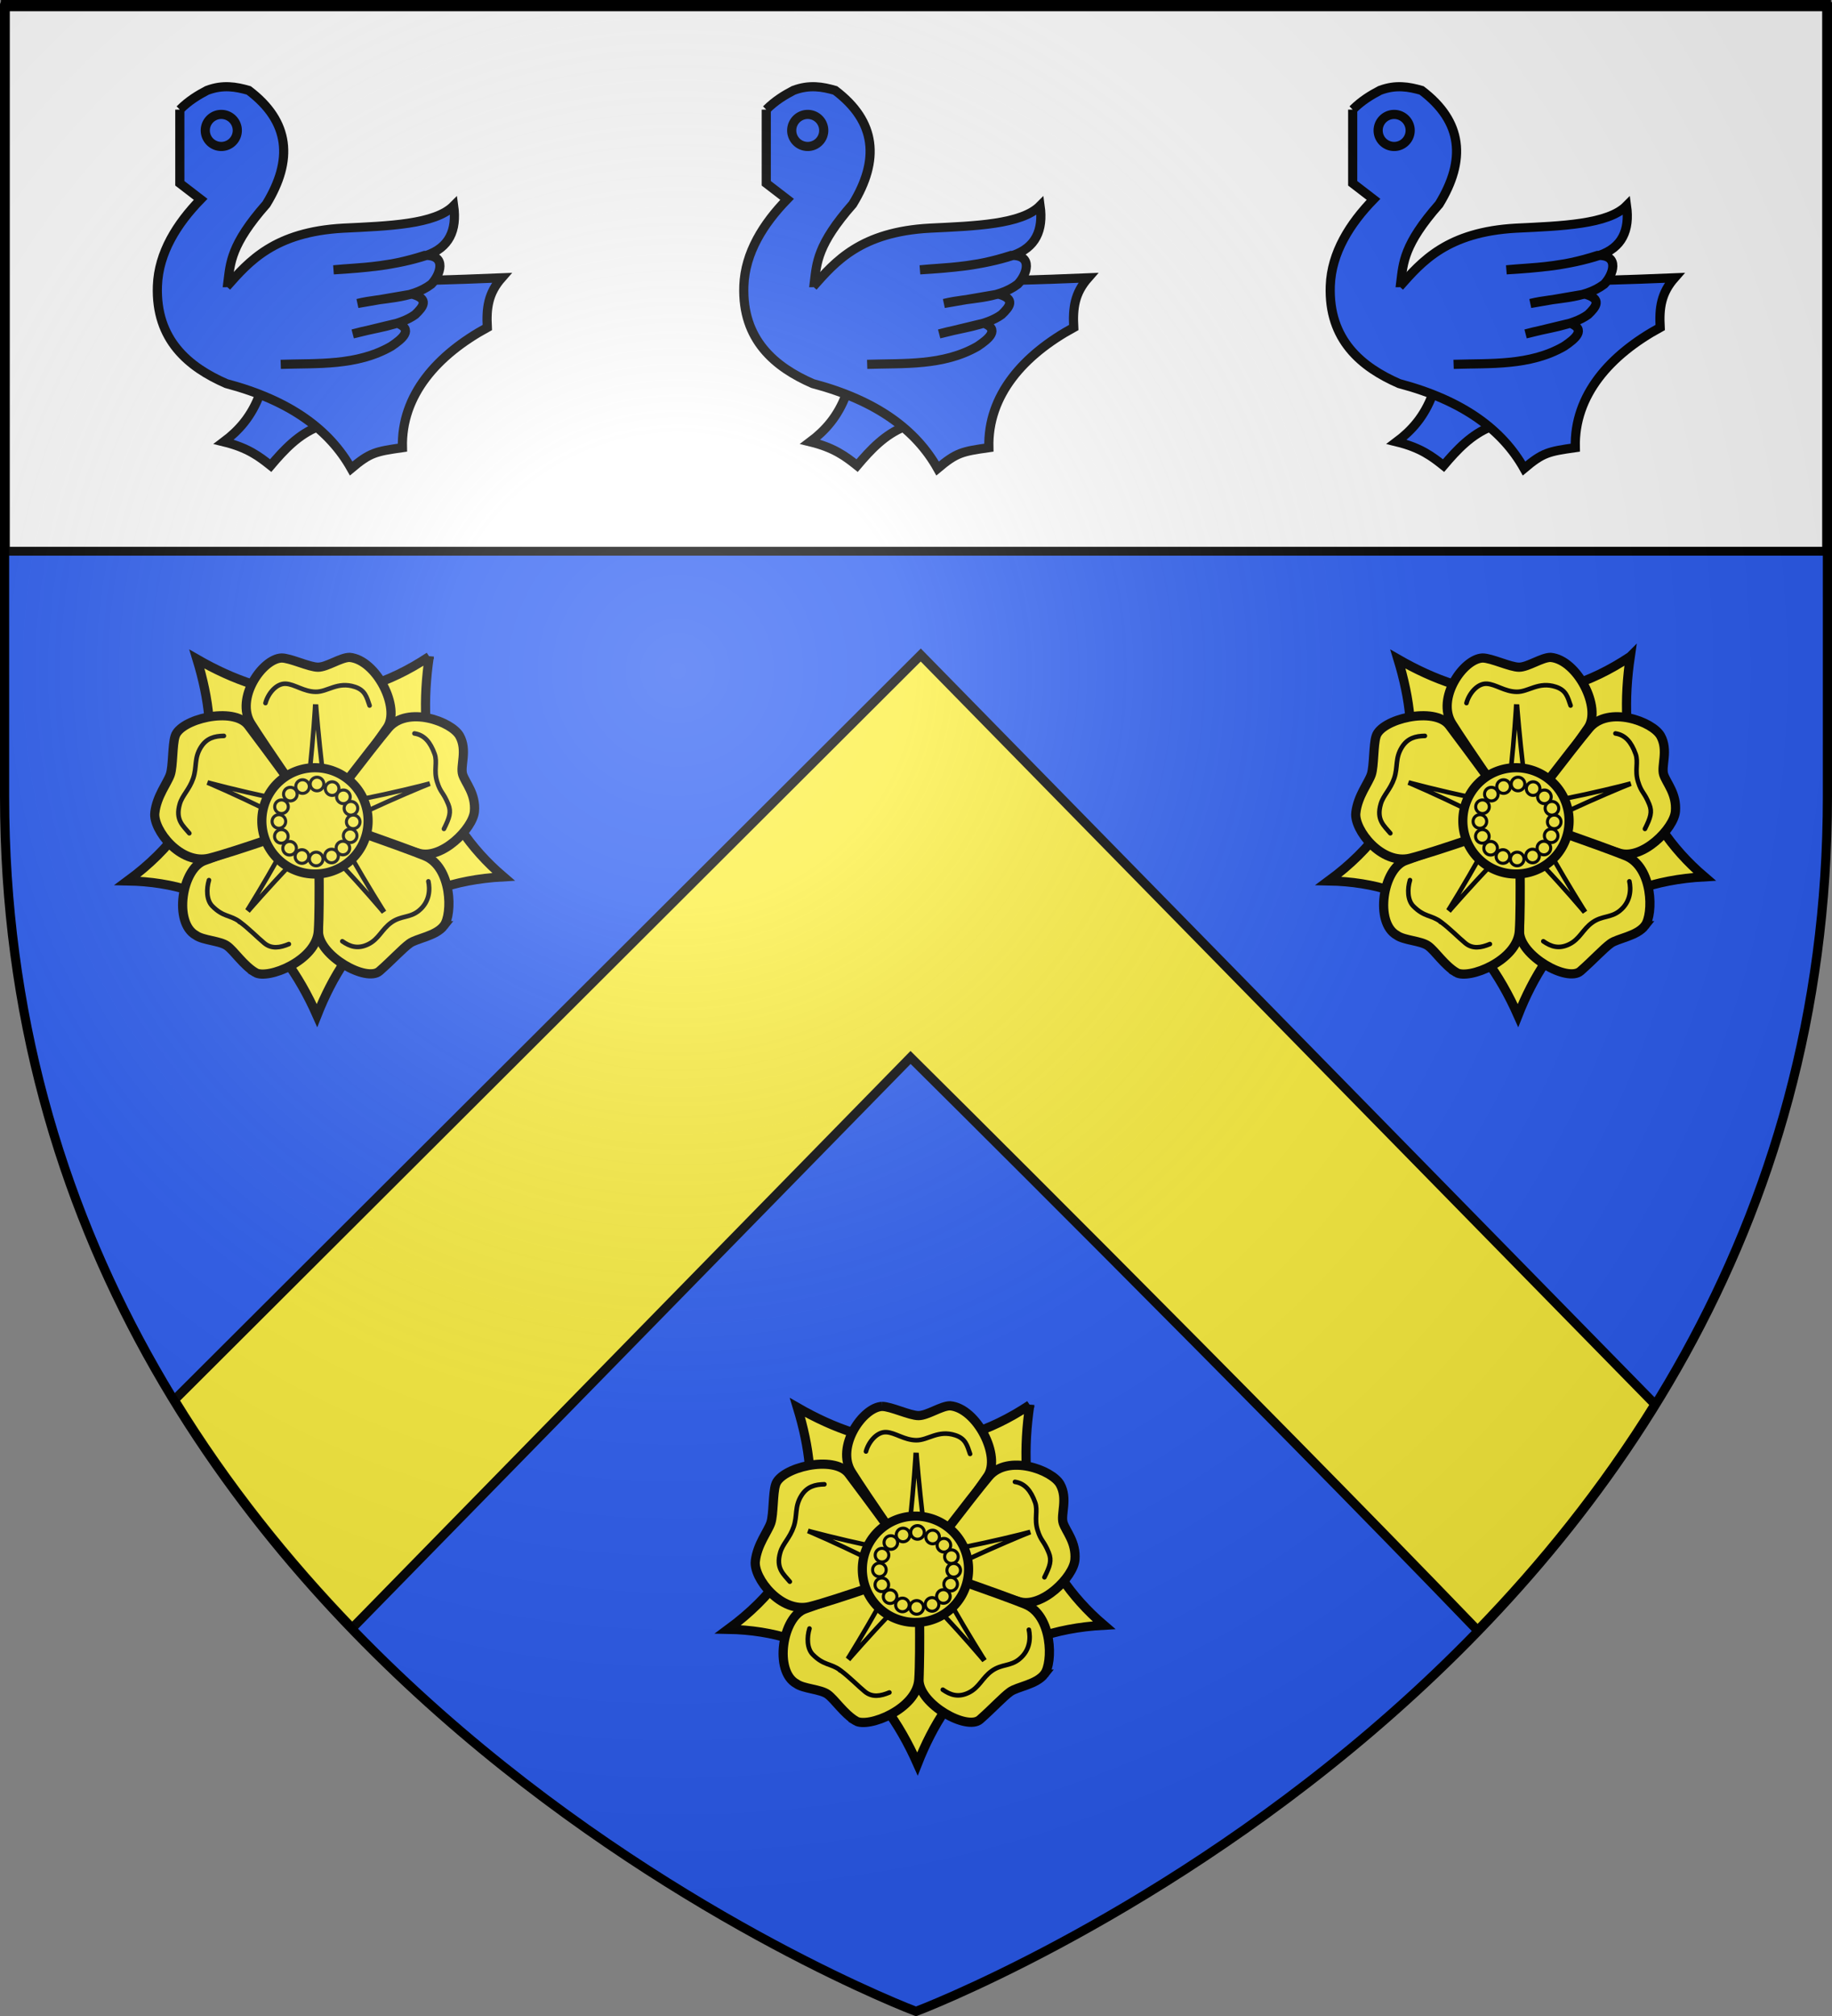 <?xml version="1.0" encoding="UTF-8" standalone="no"?>
<svg
   xmlns:dc="http://purl.org/dc/elements/1.1/"
   xmlns:cc="http://creativecommons.org/ns#"
   xmlns:rdf="http://www.w3.org/1999/02/22-rdf-syntax-ns#"
   xmlns:svg="http://www.w3.org/2000/svg"
   xmlns="http://www.w3.org/2000/svg"
   xmlns:xlink="http://www.w3.org/1999/xlink"
   xmlns:sodipodi="http://sodipodi.sourceforge.net/DTD/sodipodi-0.dtd"
   xmlns:inkscape="http://www.inkscape.org/namespaces/inkscape"
   height="660"
   width="600"
   version="1.0"
   id="svg2"
   sodipodi:version="0.32"
   inkscape:version="0.48.2 r9819"
   sodipodi:docname="Blason_famille_fr_de_Galembert_.svg"
   inkscape:export-filename="/Users/olivier/Desktop/Blason Rouge/Blason_Vide_3D.png"
   inkscape:export-xdpi="144"
   inkscape:export-ydpi="144">
  <rect width="100%" height="100%" fill="#808080" stroke="none"/>
  <sodipodi:namedview
     inkscape:window-height="738"
     inkscape:window-width="1280"
     inkscape:pageshadow="2"
     inkscape:pageopacity="0.0"
     guidetolerance="10.0"
     gridtolerance="10.0"
     objecttolerance="10.0"
     borderopacity="1.0"
     bordercolor="#666666"
     pagecolor="#ffffff"
     id="base"
     showgrid="false"
     height="660px"
     inkscape:zoom="0.44547727"
     inkscape:cx="-225.08109"
     inkscape:cy="251.72025"
     inkscape:window-x="-8"
     inkscape:window-y="-8"
     inkscape:current-layer="layer3"
     inkscape:window-maximized="1" />
  <desc
     id="desc4">Flag of Canton of Valais (Wallis)</desc>
  <defs
     id="defs6">
    <linearGradient
       id="linearGradient2893">
      <stop
         style="stop-color:white;stop-opacity:0.314;"
         offset="0"
         id="stop2895" />
      <stop
         id="stop2897"
         offset="0.19"
         style="stop-color:white;stop-opacity:0.251;" />
      <stop
         style="stop-color:#6b6b6b;stop-opacity:0.125;"
         offset="0.6"
         id="stop2901" />
      <stop
         style="stop-color:black;stop-opacity:0.125;"
         offset="1"
         id="stop2899" />
    </linearGradient>
    <radialGradient
       inkscape:collect="always"
       xlink:href="#linearGradient2893"
       id="radialGradient3163"
       gradientUnits="userSpaceOnUse"
       gradientTransform="matrix(1.353,0,0,1.349,-77.629,-85.747)"
       cx="221.445"
       cy="226.331"
       fx="221.445"
       fy="226.331"
       r="300" />
  </defs>
  <g
     inkscape:groupmode="layer"
     id="layer3"
     inkscape:label="Fond écu"
     style="display:inline"
     sodipodi:insensitive="true">
    <path
       id="path2855"
       style="fill:#2b5df2;fill-opacity:1;fill-rule:evenodd;stroke:none"
       d="m 300,658.5 c 0,0 298.5,-112.32 298.5,-397.772 0,-285.452 0,-258.552 0,-258.552 l -597,0 0,258.552 C 1.5,546.18 300,658.5 300,658.5 z"
       sodipodi:nodetypes="cccccc"
       inkscape:connector-curvature="0" />
    <g
       style="fill:#ffffff;display:inline"
       inkscape:label="chef"
       id="layer5"
       transform="translate(0.235,-0.663)">
      <rect
         y="2.114"
         x="1.532"
         height="179.009"
         width="596.466"
         id="rect2230"
         style="fill:#ffffff;fill-opacity:1;fill-rule:nonzero;stroke:#000000;stroke-width:2.902;stroke-miterlimit:4;stroke-opacity:1;stroke-dasharray:none" />
    </g>
  </g>
  <g
     inkscape:groupmode="layer"
     id="layer4"
     inkscape:label="Meubles"
     style="display:inline"
     sodipodi:insensitive="true">
    <path
       style="fill:#fcef3c;fill-opacity:1;fill-rule:evenodd;stroke:#000000;stroke-width:3;stroke-linecap:butt;stroke-linejoin:miter;stroke-miterlimit:4;stroke-opacity:1;stroke-dasharray:none;display:inline"
       d="M 301.562,214.438 57.094,458.312 c 17.224,28.11 37.238,52.951 58.25,74.719 l 182.875,-186.844 c 0,0 110.855,109.825 185.719,187.594 20.916,-21.575 40.872,-46.189 58.094,-74.031 L 301.562,214.438 z"
       id="path7003"
       inkscape:connector-curvature="0" />
    <rect
       width="600"
       height="660"
       x="0"
       y="0"
       id="rect2521"
       style="opacity:0.96;fill:none;stroke:none" />
    <g
       id="g6088">
      <path
         transform="matrix(0.142,0,0,0.142,35.401,213.69)"
         inkscape:r_cy="true"
         inkscape:r_cx="true"
         d="m 530,390 a 50,50 0 1 1 -100,0 50,50 0 1 1 100,0 z"
         sodipodi:ry="50"
         sodipodi:rx="50"
         sodipodi:cy="390"
         sodipodi:cx="480"
         id="path6793"
         style="fill:#fcef3c;stroke:#333333;stroke-width:1;stroke-linecap:round;stroke-linejoin:round;stroke-miterlimit:4;stroke-opacity:1;stroke-dasharray:none"
         sodipodi:type="arc" />
      <path
         transform="matrix(0.142,0,0,0.142,35.401,213.69)"
         inkscape:r_cy="true"
         inkscape:r_cx="true"
         d="m 775,390 a 295,295 0 1 1 -590,0 295,295 0 1 1 590,0 z"
         sodipodi:ry="295"
         sodipodi:rx="295"
         sodipodi:cy="390"
         sodipodi:cx="480"
         id="path7668"
         style="fill:#fcef3c;stroke:#333333;stroke-width:1;stroke-linecap:round;stroke-linejoin:round;stroke-miterlimit:4;stroke-opacity:1;stroke-dasharray:none"
         sodipodi:type="arc" />
      <path
         inkscape:connector-curvature="0"
         inkscape:r_cy="true"
         inkscape:r_cx="true"
         sodipodi:nodetypes="cccccc"
         id="sepales"
         d="m 140.588,214.941 c -4.15,28.12 1.804,52.873 24.302,72.111 -33.116,1.795 -50.92,19.596 -61.074,45.395 C 91.735,305.23 72.15,288.946 41.769,288.392 71.298,266.624 72.398,241.697 64.495,215.77 c 23.981,13.785 48.981,17.212 76.093,-0.829 z"
         style="fill:#fcef3c;fill-opacity:1;stroke:#000000;stroke-width:3;stroke-linecap:round;stroke-linejoin:miter;stroke-miterlimit:4.357;stroke-opacity:1;stroke-dasharray:none;marker-start:none" />
      <g
         style="fill:#fcef3c;stroke:#000000;stroke-width:14.132;stroke-miterlimit:4.5;stroke-opacity:1;stroke-dasharray:none"
         transform="matrix(0.142,0,0,0.142,35.401,216.19)"
         inkscape:r_cy="true"
         inkscape:r_cx="true"
         id="g13210">
        <path
           inkscape:connector-curvature="0"
           inkscape:r_cy="true"
           inkscape:r_cx="true"
           style="fill:#fcef3c;fill-opacity:1;stroke:#000000;stroke-width:21.199;stroke-linecap:round;stroke-linejoin:miter;stroke-miterlimit:4.357;stroke-opacity:1;stroke-dasharray:none"
           d="m 400.097,-5.461 c 20.506,0 63.64,21.213 84.146,21.213 20.506,0 52.326,-22.627 72.832,-22.627 61.553,5.292 118.31,116.801 86.267,162.635 C 611.618,201.138 487.712,377.545 483.536,372.134 472.524,357.868 362.011,197.979 329.386,145.86 292.998,87.729 355.505,-3.624 400.097,-5.461 z"
           id="petale1"
           sodipodi:nodetypes="cscsssc" />
        <path
           inkscape:connector-curvature="0"
           sodipodi:nodetypes="cszzssz"
           id="petale2"
           d="m 810.791,174.165 c 18.44,33.172 0.71,69.645 7.046,89.148 6.337,19.502 30.48,44.232 27.056,84.903 -3.314,39.356 -75.781,112.578 -129.008,96.348 C 662.659,428.333 474.825,378.411 478.679,372.768 488.844,357.887 606.758,203.374 646.244,156.24 690.286,103.669 792.351,140.992 810.791,174.165 z"
           style="fill:#fcef3c;fill-opacity:1;stroke:#000000;stroke-width:21.199;stroke-linecap:round;stroke-linejoin:miter;stroke-miterlimit:4.357;stroke-opacity:1;stroke-dasharray:none"
           inkscape:r_cx="true"
           inkscape:r_cy="true" />
        <path
           inkscape:connector-curvature="0"
           inkscape:r_cy="true"
           inkscape:r_cx="true"
           style="fill:#fcef3c;fill-opacity:1;stroke:#000000;stroke-width:21.199;stroke-linecap:round;stroke-linejoin:miter;stroke-miterlimit:4.357;stroke-opacity:1;stroke-dasharray:none"
           d="m 774.558,611.754 c -18.888,24.312 -62.455,28.773 -79.044,40.827 -16.59,12.053 -39.8,37.651 -69.664,63.944 -29.864,26.293 -139.604,-35.016 -140.621,-90.931 -1.007,-55.359 -5.178,-263.67 1.381,-261.748 17.294,5.069 186.54,63.808 243.568,86.796 63.608,25.641 64.38,135.369 44.38,161.112 z"
           id="petale3"
           sodipodi:nodetypes="cszsssz" />
        <path
           inkscape:connector-curvature="0"
           sodipodi:nodetypes="cscsssz"
           id="petale4"
           d="m 339.581,719.623 c -28.081,-17.066 -48.334,-49.289 -64.924,-61.342 -16.59,-12.053 -55.633,-12.45 -72.222,-24.504 -51.88,-28.502 -32.567,-154.05 20.297,-172.297 52.338,-18.065 261.776,-97.935 261.974,-91.103 0.523,18.014 4.435,192.526 0.194,253.868 -4.73,68.418 -117.238,112.444 -145.318,95.378 z"
           style="fill:#fcef3c;fill-opacity:1;stroke:#000000;stroke-width:21.199;stroke-linecap:round;stroke-linejoin:miter;stroke-miterlimit:4.357;stroke-opacity:1;stroke-dasharray:none"
           inkscape:r_cx="true"
           inkscape:r_cy="true" />
        <path
           inkscape:connector-curvature="0"
           inkscape:r_cy="true"
           inkscape:r_cx="true"
           style="fill:#fcef3c;fill-opacity:1;stroke:#000000;stroke-width:21.199;stroke-linecap:round;stroke-linejoin:miter;stroke-miterlimit:4.357;stroke-opacity:1;stroke-dasharray:none"
           d="m 107.795,351.282 c 4.465,-38.793 29.469,-68.929 35.806,-88.431 6.337,-19.502 4.549,-68.071 10.886,-87.573 11.075,-39.764 135.033,-70.092 168.722,-25.454 33.354,44.194 165.55,221.528 159.114,223.828 -16.971,6.064 -189.043,67.417 -248.693,82.339 -66.531,16.644 -130.348,-65.495 -125.834,-104.709 z"
           id="petale5"
           sodipodi:nodetypes="czcsssz" />
      </g>
      <path
         inkscape:connector-curvature="0"
         sodipodi:nodetypes="czzzzzzzzzz"
         id="path2244"
         d="m 63.704,254.824 c 0,0.566 34.247,9.057 35.946,7.784 1.557,-1.274 4.104,-35.663 3.679,-35.663 -0.425,0 2.83,34.531 4.104,35.946 1.274,1.557 35.663,-6.651 35.521,-7.076 -0.142,-0.425 -31.983,13.303 -32.691,15.001 -0.566,1.698 17.407,31.276 17.831,30.993 0.425,-0.283 -22.643,-26.605 -24.766,-26.464 -1.769,0 -25.19,26.039 -24.907,26.464 0.425,0.283 18.539,-29.86 17.831,-31.559 -0.566,-1.698 -31.983,-16.133 -32.266,-15.426 l -0.283,0 z"
         style="fill:#fcef3c;fill-opacity:1;stroke:#000000;stroke-width:1.5;stroke-linecap:round;stroke-linejoin:round;stroke-miterlimit:4;stroke-opacity:1;stroke-dasharray:none"
         inkscape:r_cx="true"
         inkscape:r_cy="true" />
      <path
         transform="matrix(0.127,0,0,0.127,42.194,219.21)"
         inkscape:r_cy="true"
         inkscape:r_cx="true"
         d="m 617,390 a 137,137 0 1 1 -274,0 137,137 0 1 1 274,0 z"
         sodipodi:ry="137"
         sodipodi:rx="137"
         sodipodi:cy="390"
         sodipodi:cx="480"
         id="path1365"
         style="fill:#fcef3c;fill-opacity:1;stroke:#000000;stroke-width:23.554;stroke-linecap:butt;stroke-miterlimit:4.357;stroke-opacity:1;stroke-dasharray:none"
         sodipodi:type="arc" />
      <path
         inkscape:connector-curvature="0"
         style="fill:#fcef3c;stroke:#000000;stroke-width:1.5;stroke-linecap:round;stroke-linejoin:miter;stroke-miterlimit:4;stroke-opacity:1;stroke-dasharray:none"
         d="m 86.944,230.175 c 0.815,-3.056 3.55,-6.521 6.677,-6.331 2.936,0.178 5.832,2.583 9.755,2.641 3.923,0.058 7.164,-3.48 12.839,-1.622 3.369,1.103 3.854,3.28 4.831,6.12"
         id="path3105"
         inkscape:r_cx="true"
         inkscape:r_cy="true"
         sodipodi:nodetypes="cszsc" />
      <path
         inkscape:connector-curvature="0"
         sodipodi:nodetypes="cszsc"
         inkscape:r_cy="true"
         inkscape:r_cx="true"
         id="path1348"
         d="m 135.736,240.119 c 3.311,0.501 5.232,2.952 6.591,6.682 1.007,2.764 -0.343,5.358 0.814,9.106 1.158,3.749 2.014,3.309 3.678,7.418 1.026,2.535 0.403,4.371 -1.424,8.037"
         style="fill:#fcef3c;stroke:#000000;stroke-width:1.5;stroke-linecap:round;stroke-linejoin:miter;stroke-miterlimit:4;stroke-opacity:1;stroke-dasharray:none" />
      <path
         inkscape:connector-curvature="0"
         sodipodi:nodetypes="cszsc"
         inkscape:r_cy="true"
         inkscape:r_cx="true"
         id="path1350"
         d="m 140.296,288.532 c 0.529,2.439 0.581,6.606 -3.139,9.628 -2.942,2.391 -5.742,1.559 -8.949,3.818 -3.207,2.259 -4.125,5.476 -7.645,7.176 -3.395,1.64 -5.994,0.727 -8.454,-0.996"
         style="fill:#fcef3c;stroke:#000000;stroke-width:1.5;stroke-linecap:round;stroke-linejoin:miter;stroke-miterlimit:4;stroke-opacity:1;stroke-dasharray:none" />
      <path
         inkscape:connector-curvature="0"
         sodipodi:nodetypes="cszsc"
         inkscape:r_cy="true"
         inkscape:r_cx="true"
         id="path1352"
         d="m 94.613,309.071 c -2.868,1.199 -5.626,1.695 -8.044,-0.296 -2.271,-1.87 -4.876,-4.609 -8.016,-6.962 -3.14,-2.352 -5.393,-1.48 -9.036,-5.181 -1.918,-1.949 -1.955,-5.626 -1.077,-8.498"
         style="fill:#fcef3c;stroke:#000000;stroke-width:1.5;stroke-linecap:round;stroke-linejoin:miter;stroke-miterlimit:4;stroke-opacity:1;stroke-dasharray:none" />
      <path
         inkscape:connector-curvature="0"
         sodipodi:nodetypes="cszsc"
         inkscape:r_cy="true"
         inkscape:r_cx="true"
         id="path1354"
         d="m 62.006,272.797 c -1.984,-2.421 -4.688,-4.315 -3.117,-9.636 0.833,-2.821 3.122,-4.658 4.389,-8.371 1.267,-3.713 0.226,-6.47 2.496,-10.139 1.883,-3.043 4.549,-3.682 7.552,-3.734"
         style="fill:#fcef3c;stroke:#000000;stroke-width:1.5;stroke-linecap:round;stroke-linejoin:miter;stroke-miterlimit:4;stroke-opacity:1;stroke-dasharray:none" />
      <g
         transform="matrix(0.142,0,0,0.142,35.401,211.661)"
         style="fill:#fcef3c;stroke-width:7.066;stroke-miterlimit:4;stroke-dasharray:none"
         id="etamines"
         inkscape:r_cx="true"
         inkscape:r_cy="true">
        <path
           transform="matrix(0.87,0,0,0.87,64.242,-36.248)"
           inkscape:r_cy="true"
           inkscape:r_cx="true"
           d="m 498,406 a 18,18 0 1 1 -36,0 18,18 0 1 1 36,0 z"
           sodipodi:ry="18"
           sodipodi:rx="18"
           sodipodi:cy="406"
           sodipodi:cx="480"
           id="path2273"
           style="fill:#fcef3c;fill-opacity:1;stroke:#000000;stroke-width:8.119;stroke-linecap:round;stroke-miterlimit:4;stroke-opacity:1;stroke-dasharray:none"
           sodipodi:type="arc" />
        <path
           transform="matrix(0.87,0,0,0.87,99.112,-25.662)"
           inkscape:r_cy="true"
           inkscape:r_cx="true"
           d="m 498,406 a 18,18 0 1 1 -36,0 18,18 0 1 1 36,0 z"
           sodipodi:ry="18"
           sodipodi:rx="18"
           sodipodi:cy="406"
           sodipodi:cx="480"
           id="path2275"
           style="fill:#fcef3c;fill-opacity:1;stroke:#000000;stroke-width:8.119;stroke-linecap:round;stroke-miterlimit:4;stroke-opacity:1;stroke-dasharray:none"
           sodipodi:type="arc" />
        <path
           transform="matrix(0.87,0,0,0.87,125.154,-6.691)"
           inkscape:r_cy="true"
           inkscape:r_cx="true"
           d="m 498,406 a 18,18 0 1 1 -36,0 18,18 0 1 1 36,0 z"
           sodipodi:ry="18"
           sodipodi:rx="18"
           sodipodi:cy="406"
           sodipodi:cx="480"
           id="path2277"
           style="fill:#fcef3c;fill-opacity:1;stroke:#000000;stroke-width:8.119;stroke-linecap:round;stroke-miterlimit:4;stroke-opacity:1;stroke-dasharray:none"
           sodipodi:type="arc" />
        <path
           transform="matrix(0.87,0,0,0.87,142.468,19.694)"
           inkscape:r_cy="true"
           inkscape:r_cx="true"
           d="m 498,406 a 18,18 0 1 1 -36,0 18,18 0 1 1 36,0 z"
           sodipodi:ry="18"
           sodipodi:rx="18"
           sodipodi:cy="406"
           sodipodi:cx="480"
           id="path2279"
           style="fill:#fcef3c;fill-opacity:1;stroke:#000000;stroke-width:8.119;stroke-linecap:round;stroke-miterlimit:4;stroke-opacity:1;stroke-dasharray:none"
           sodipodi:type="arc" />
        <path
           transform="matrix(0.87,0,0,0.87,147.781,51.028)"
           inkscape:r_cy="true"
           inkscape:r_cx="true"
           d="m 498,406 a 18,18 0 1 1 -36,0 18,18 0 1 1 36,0 z"
           sodipodi:ry="18"
           sodipodi:rx="18"
           sodipodi:cy="406"
           sodipodi:cx="480"
           id="path2281"
           sodipodi:type="arc"
           style="fill:#fcef3c;fill-opacity:1;stroke:#000000;stroke-width:8.119;stroke-linecap:round;stroke-miterlimit:4;stroke-opacity:1;stroke-dasharray:none" />
        <path
           transform="matrix(0.87,0,0,0.87,140.71,83.091)"
           inkscape:r_cy="true"
           inkscape:r_cx="true"
           d="m 498,406 a 18,18 0 1 1 -36,0 18,18 0 1 1 36,0 z"
           sodipodi:ry="18"
           sodipodi:rx="18"
           sodipodi:cy="406"
           sodipodi:cx="480"
           id="path2283"
           style="fill:#fcef3c;fill-opacity:1;stroke:#000000;stroke-width:8.119;stroke-linecap:round;stroke-miterlimit:4;stroke-opacity:1;stroke-dasharray:none"
           sodipodi:type="arc" />
        <path
           transform="matrix(0.87,0,0,0.87,123.983,111.375)"
           inkscape:r_cy="true"
           inkscape:r_cx="true"
           d="m 498,406 a 18,18 0 1 1 -36,0 18,18 0 1 1 36,0 z"
           sodipodi:ry="18"
           sodipodi:rx="18"
           sodipodi:cy="406"
           sodipodi:cx="480"
           id="path2285"
           style="fill:#fcef3c;fill-opacity:1;stroke:#000000;stroke-width:8.119;stroke-linecap:round;stroke-miterlimit:4;stroke-opacity:1;stroke-dasharray:none"
           sodipodi:type="arc" />
        <path
           transform="matrix(0.87,0,0,0.87,97.819,129.739)"
           inkscape:r_cy="true"
           inkscape:r_cx="true"
           d="m 498,406 a 18,18 0 1 1 -36,0 18,18 0 1 1 36,0 z"
           sodipodi:ry="18"
           sodipodi:rx="18"
           sodipodi:cy="406"
           sodipodi:cx="480"
           id="path2287"
           style="fill:#fcef3c;fill-opacity:1;stroke:#000000;stroke-width:8.119;stroke-linecap:round;stroke-miterlimit:4;stroke-opacity:1;stroke-dasharray:none"
           sodipodi:type="arc" />
        <path
           transform="matrix(0.87,0,0,0.87,62.364,136.588)"
           inkscape:r_cy="true"
           inkscape:r_cx="true"
           d="m 498,406 a 18,18 0 1 1 -36,0 18,18 0 1 1 36,0 z"
           sodipodi:ry="18"
           sodipodi:rx="18"
           sodipodi:cy="406"
           sodipodi:cx="480"
           id="path2289"
           style="fill:#fcef3c;fill-opacity:1;stroke:#000000;stroke-width:8.119;stroke-linecap:round;stroke-miterlimit:4;stroke-opacity:1;stroke-dasharray:none"
           sodipodi:type="arc" />
        <path
           transform="matrix(0.87,0,0,0.87,29.473,130.931)"
           inkscape:r_cy="true"
           inkscape:r_cx="true"
           d="m 498,406 a 18,18 0 1 1 -36,0 18,18 0 1 1 36,0 z"
           sodipodi:ry="18"
           sodipodi:rx="18"
           sodipodi:cy="406"
           sodipodi:cx="480"
           id="path2291"
           style="fill:#fcef3c;fill-opacity:1;stroke:#000000;stroke-width:8.119;stroke-linecap:round;stroke-miterlimit:4;stroke-opacity:1;stroke-dasharray:none"
           sodipodi:type="arc" />
        <path
           transform="matrix(0.87,0,0,0.87,1.088,111.839)"
           inkscape:r_cy="true"
           inkscape:r_cx="true"
           d="m 498,406 a 18,18 0 1 1 -36,0 18,18 0 1 1 36,0 z"
           sodipodi:ry="18"
           sodipodi:rx="18"
           sodipodi:cy="406"
           sodipodi:cx="480"
           id="path2293"
           style="fill:#fcef3c;fill-opacity:1;stroke:#000000;stroke-width:8.119;stroke-linecap:round;stroke-miterlimit:4;stroke-opacity:1;stroke-dasharray:none"
           sodipodi:type="arc" />
        <path
           transform="matrix(0.87,0,0,0.87,-18.004,84.505)"
           inkscape:r_cy="true"
           inkscape:r_cx="true"
           d="m 498,406 a 18,18 0 1 1 -36,0 18,18 0 1 1 36,0 z"
           sodipodi:ry="18"
           sodipodi:rx="18"
           sodipodi:cy="406"
           sodipodi:cx="480"
           id="path2295"
           style="fill:#fcef3c;fill-opacity:1;stroke:#000000;stroke-width:8.119;stroke-linecap:round;stroke-miterlimit:4;stroke-opacity:1;stroke-dasharray:none"
           sodipodi:type="arc" />
        <path
           transform="matrix(0.87,0,0,0.87,-23.661,50.099)"
           inkscape:r_cy="true"
           inkscape:r_cx="true"
           d="m 498,406 a 18,18 0 1 1 -36,0 18,18 0 1 1 36,0 z"
           sodipodi:ry="18"
           sodipodi:rx="18"
           sodipodi:cy="406"
           sodipodi:cx="480"
           id="path2297"
           style="fill:#fcef3c;fill-opacity:1;stroke:#000000;stroke-width:8.119;stroke-linecap:round;stroke-miterlimit:4;stroke-opacity:1;stroke-dasharray:none"
           sodipodi:type="arc" />
        <path
           transform="matrix(0.87,0,0,0.87,-17.64,16.158)"
           inkscape:r_cy="true"
           inkscape:r_cx="true"
           d="m 498,406 a 18,18 0 1 1 -36,0 18,18 0 1 1 36,0 z"
           sodipodi:ry="18"
           sodipodi:rx="18"
           sodipodi:cy="406"
           sodipodi:cx="480"
           id="path2299"
           style="fill:#fcef3c;fill-opacity:1;stroke:#000000;stroke-width:8.119;stroke-linecap:round;stroke-miterlimit:4;stroke-opacity:1;stroke-dasharray:none"
           sodipodi:type="arc" />
        <path
           transform="matrix(0.87,0,0,0.87,2.745,-12.934)"
           inkscape:r_cy="true"
           inkscape:r_cx="true"
           d="m 498,406 a 18,18 0 1 1 -36,0 18,18 0 1 1 36,0 z"
           sodipodi:ry="18"
           sodipodi:rx="18"
           sodipodi:cy="406"
           sodipodi:cx="480"
           id="path2301"
           style="fill:#fcef3c;fill-opacity:1;stroke:#000000;stroke-width:8.119;stroke-linecap:round;stroke-miterlimit:4;stroke-opacity:1;stroke-dasharray:none"
           sodipodi:type="arc" />
        <path
           transform="matrix(0.87,0,0,0.87,30.908,-30.369)"
           inkscape:r_cy="true"
           inkscape:r_cx="true"
           d="m 498,406 a 18,18 0 1 1 -36,0 18,18 0 1 1 36,0 z"
           sodipodi:ry="18"
           sodipodi:rx="18"
           sodipodi:cy="406"
           sodipodi:cx="480"
           id="path2303"
           style="fill:#fcef3c;fill-opacity:1;stroke:#000000;stroke-width:8.119;stroke-linecap:round;stroke-miterlimit:4;stroke-opacity:1;stroke-dasharray:none"
           sodipodi:type="arc" />
      </g>
    </g>
    <g
       id="layer1-5-8"
       transform="matrix(0.72,0,0,0.72,48.247,25.778)"
       style="fill:#2b5df2;stroke-width:4.164;stroke-miterlimit:4;stroke-dasharray:none;display:inline">
      <g
         id="g5507-7"
         style="fill:#2b5df2;stroke-width:3.954;stroke-miterlimit:4;stroke-dasharray:none;display:inline"
         transform="matrix(1.053,0,0,1.053,202.733,-149.892)">
        <path
           id="path4610-5"
           style="fill:#2b5df2;fill-opacity:1;fill-rule:evenodd;stroke:#000000;stroke-width:3.954;stroke-linecap:butt;stroke-linejoin:miter;stroke-miterlimit:4;stroke-opacity:1;stroke-dasharray:none"
           d="m -143.977,278.607 c -3.568,9.659 -9.168,15.761 -15.529,20.53 10.376,2.517 15.384,6.375 20.267,10.265 5.834,-6.877 11.933,-13.423 20.53,-16.846 l 0.263,-13.687 -25.531,-0.263 z"
           inkscape:connector-curvature="0" />
        <path
           id="path1946-8"
           style="fill:#2b5df2;fill-opacity:1;fill-rule:evenodd;stroke:#000000;stroke-width:3.954;stroke-linecap:butt;stroke-linejoin:miter;stroke-miterlimit:4;stroke-opacity:1;stroke-dasharray:none"
           d="m -178.483,155.681 c 3.92,-3.882 7.84,-6.245 11.761,-8.302 6.859,-2.59 12.513,-1.567 17.987,0 17.877,13.496 19.239,30.089 7.61,49.117 -15.363,17.442 -15.557,25.404 -16.603,33.898 37.337,0.007 75.491,-0.259 118.297,-2.075 -5.843,6.648 -6.691,13.027 -6.226,21.446 -21.5,11.734 -37.239,29.115 -36.665,51.885 -11.647,1.671 -13.968,2.125 -22.137,8.993 -9.307,-16.562 -26.218,-29.321 -53.96,-36.665 -16.147,-7.057 -30.589,-18.776 -29.747,-42.2 0.514,-14.312 8.492,-26.885 18.678,-37.357 l -8.993,-6.918 0,-31.823 z"
           inkscape:connector-curvature="0" />
        <path
           id="path1948-1"
           style="color:#000000;fill:#2b5df2;stroke:#000000;stroke-width:3.954;stroke-linecap:butt;stroke-linejoin:miter;stroke-miterlimit:4;stroke-opacity:1;stroke-dasharray:none;stroke-dashoffset:0;marker:none;visibility:visible;display:inline;overflow:visible"
           transform="translate(2,0)"
           d="m -155.654,164.674 a 6.918,6.918 0 1 1 -13.836,0 6.918,6.918 0 1 1 13.836,0 z"
           inkscape:connector-curvature="0" />
        <path
           id="path3722-2"
           style="fill:#2b5df2;fill-opacity:1;fill-rule:evenodd;stroke:#000000;stroke-width:3.954;stroke-linecap:butt;stroke-linejoin:miter;stroke-miterlimit:4;stroke-opacity:1;stroke-dasharray:none"
           d="m -158.235,232.123 c 9.673,-10.943 20.641,-23.616 50.315,-25.249 19.601,-0.95 39.726,-1.575 47.734,-9.685 1.498,10.704 -2.031,18.11 -11.761,21.446 -13.156,4.259 -26.622,5.424 -40.124,6.226 12.183,-1.183 22.672,-0.793 39.432,-6.226 9.748,-0.277 6.688,8.464 2.767,12.452 -9.06,6.792 -21.179,5.629 -31.823,8.302 l 23.521,-4.053 c 7.66,2.115 4.784,5.569 1.35,8.862 -6.654,4.843 -17.705,5.756 -26.946,8.335 l 19.239,-4.643 c 6.894,2.705 2.421,6.623 -2.669,10.012 -14.835,8.523 -31.991,7.248 -47.7,7.775"
           inkscape:connector-curvature="0" />
      </g>
    </g>
    <use
       x="0"
       y="0"
       xlink:href="#layer1-5-8"
       id="use4677"
       transform="translate(192.063,0)"
       width="600"
       height="660" />
    <use
       x="0"
       y="0"
       xlink:href="#layer1-5-8"
       id="use4679"
       transform="translate(384.127,0)"
       width="600"
       height="660" />
    <use
       x="0"
       y="0"
       xlink:href="#g6088"
       id="use5467"
       transform="translate(393.341,0)"
       width="600"
       height="660" />
    <use
       x="0"
       y="0"
       xlink:href="#g6088"
       id="use5469"
       transform="translate(196.67,245.015)"
       width="600"
       height="660" />
  </g>
  <g
     inkscape:groupmode="layer"
     id="layer2"
     inkscape:label="Reflet final"
     sodipodi:insensitive="true">
    <path
       sodipodi:nodetypes="cccccc"
       d="M 300,658.5 C 300,658.5 598.5,546.18 598.5,260.728 C 598.5,-24.723 598.5,2.176 598.5,2.176 L 1.5,2.176 L 1.5,260.728 C 1.5,546.18 300,658.5 300,658.5 z "
       style="opacity:1;fill:url(#radialGradient3163);fill-opacity:1;fill-rule:evenodd;stroke:none;stroke-width:1px;stroke-linecap:butt;stroke-linejoin:miter;stroke-opacity:1"
       id="path2875"
       inkscape:export-xdpi="144"
       inkscape:export-ydpi="144" />
  </g>
  <g
     inkscape:groupmode="layer"
     id="layer1"
     inkscape:label="Contour final"
     sodipodi:insensitive="true">
    <path
       sodipodi:nodetypes="cccccc"
       d="m 300,658.5 c 0,0 -298.5,-112.32 -298.5,-397.772 0,-285.452 0,-258.552 0,-258.552 l 597,0 0,258.552 c 0,285.452 -298.5,397.772 -298.5,397.772 z"
       style="fill:none;stroke:#000000;stroke-width:3;stroke-linecap:butt;stroke-linejoin:miter;stroke-miterlimit:4;stroke-opacity:1;stroke-dasharray:none"
       id="path1411"
       inkscape:export-xdpi="144"
       inkscape:export-ydpi="144"
       inkscape:connector-curvature="0" />
  </g>
</svg>

